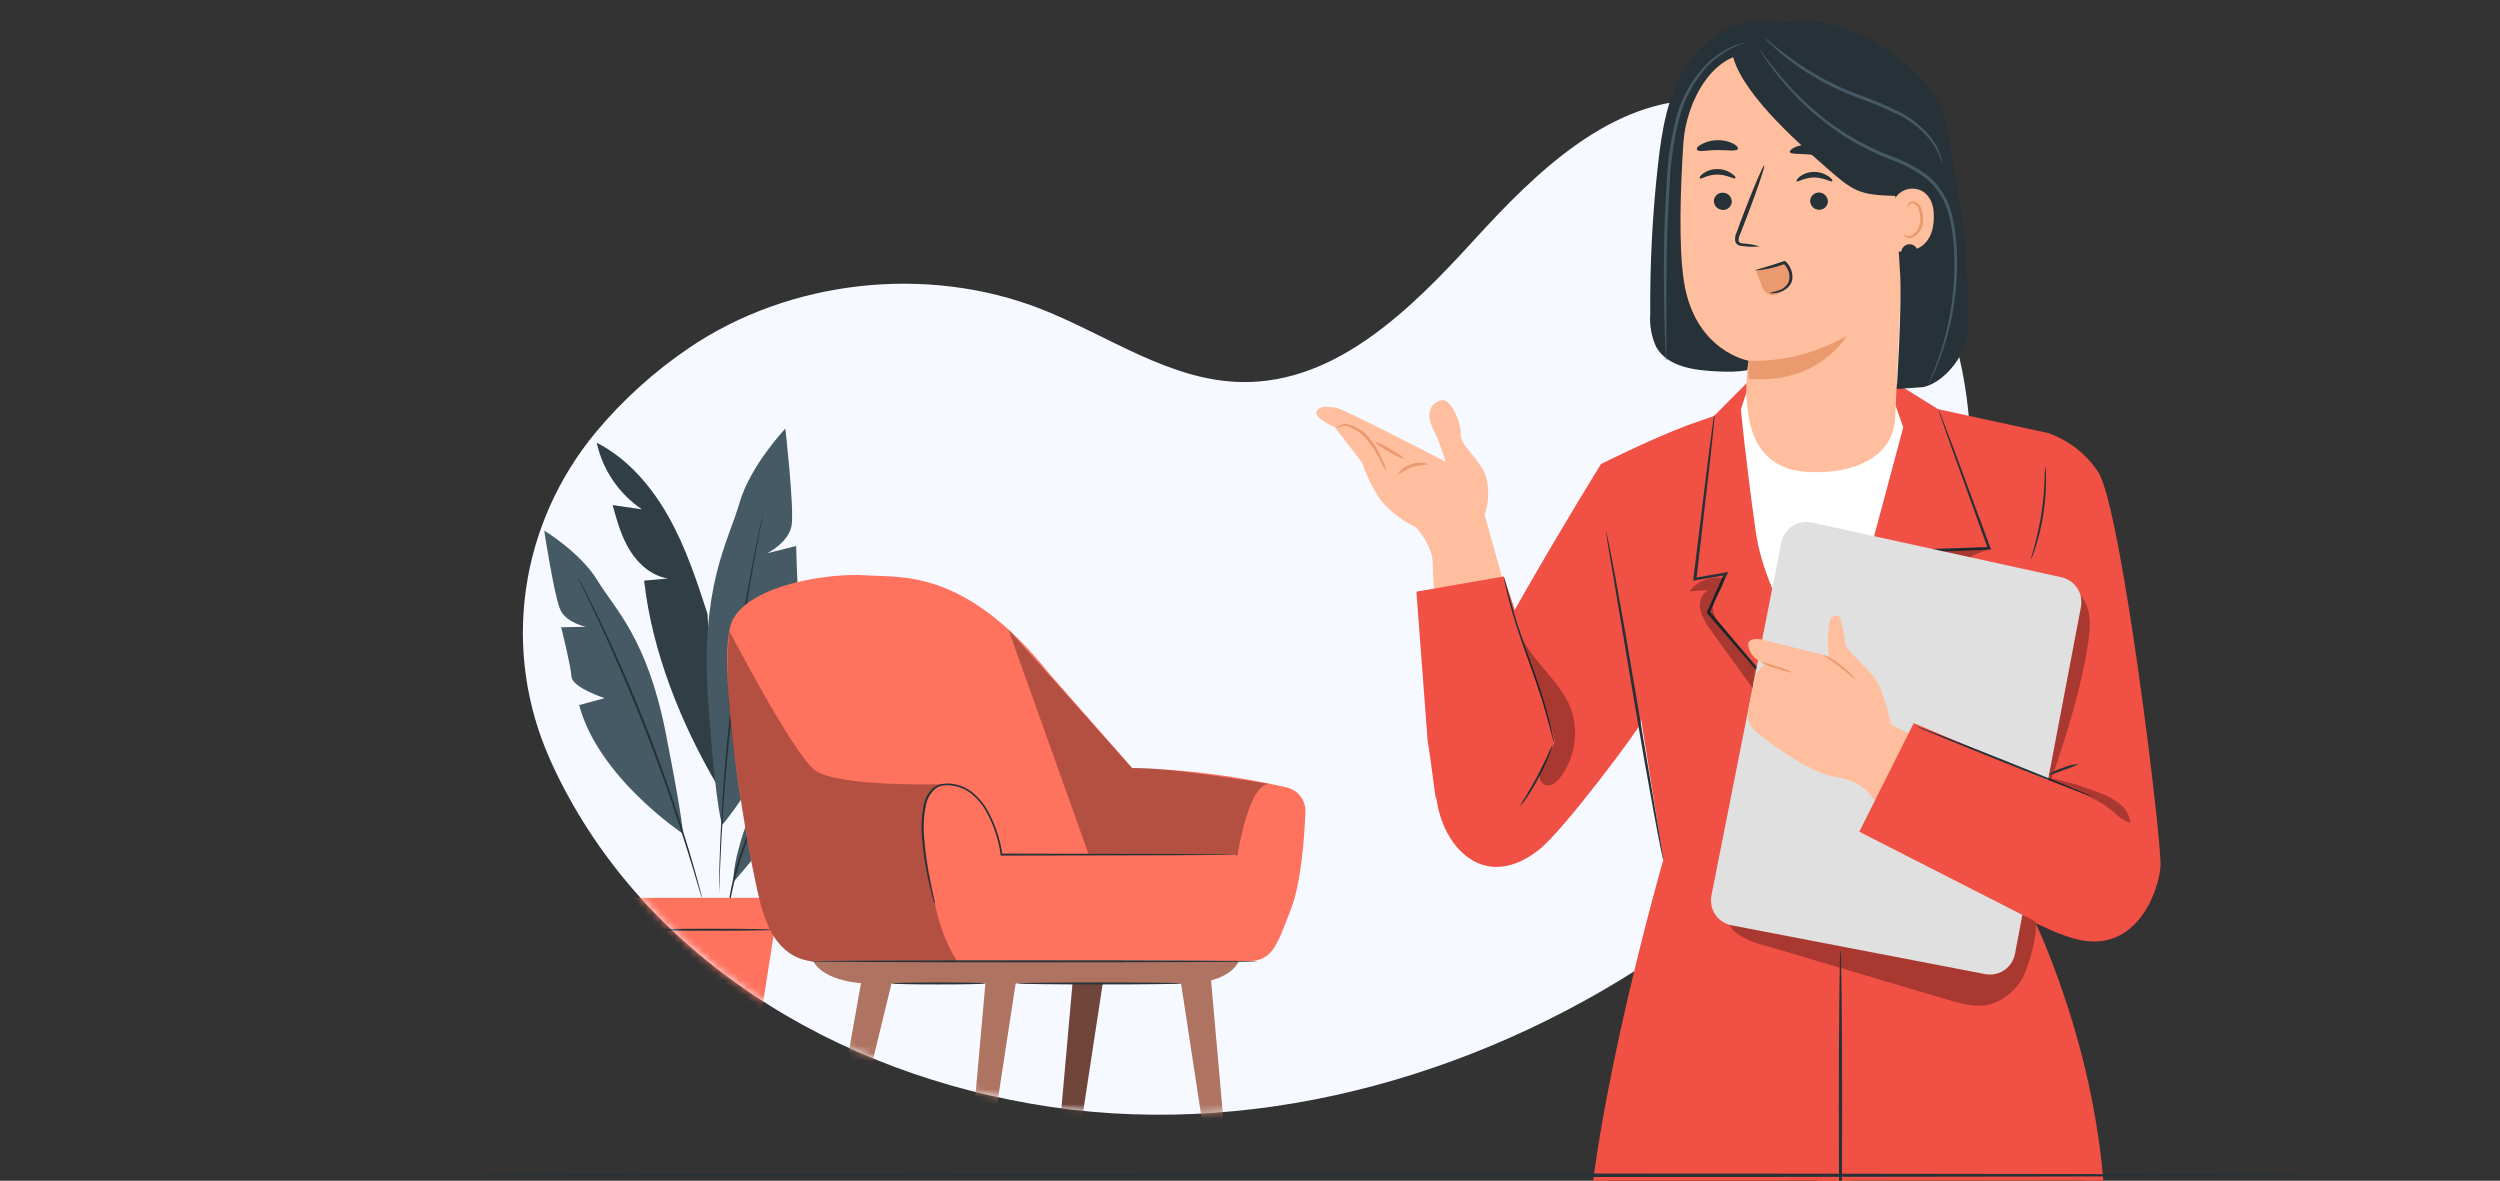 <svg width="343" height="162" viewBox="0 0 343 162" fill="none" xmlns="http://www.w3.org/2000/svg">
    <rect x="0" y="0" width="343" height="162" fill="#333333" stroke="none"/>
    <g clipPath="url(#clip0_5020_14752)">
      <path d="M75.54 104.387C87.507 130.84 114.486 147.508 144.174 151.87C173.861 156.232 204.762 146.966 229.154 129.998C246.565 117.888 261.381 101.354 267.532 81.57C273.683 61.786 269.988 38.612 255.114 23.811C249.495 18.224 242.043 13.824 233.94 13.691C221.011 13.475 210.72 23.64 202.17 33.006C193.62 42.371 183.388 52.581 170.453 52.417C160.513 52.294 152.014 45.996 142.822 42.396C127.191 36.277 108.341 38.369 94.525 47.739C89.762 50.977 85.488 54.835 81.828 59.203C76.627 65.45 73.285 72.932 72.16 80.848C71.035 88.764 72.169 96.817 75.44 104.144L75.54 104.387Z" fill="#F6F9FF" />
      <mask id="mask0_5020_14752" maskUnits="userSpaceOnUse" x="71" y="13" width="200" height="140">
        <path d="M75.54 104.387C87.507 130.84 114.486 147.508 144.174 151.87C173.861 156.232 204.762 146.966 229.154 129.998C246.565 117.888 261.381 101.354 267.532 81.57C273.683 61.787 269.988 38.612 255.114 23.812C249.495 18.224 242.043 13.825 233.94 13.691C221.011 13.476 210.72 23.64 202.17 33.006C193.62 42.372 183.388 52.581 170.453 52.417C160.513 52.294 152.014 45.996 142.822 42.396C127.191 36.277 108.341 38.369 94.525 47.739C89.762 50.977 85.488 54.836 81.828 59.204C76.627 65.45 73.285 72.932 72.16 80.848C71.035 88.764 72.169 96.817 75.44 104.144L75.54 104.387Z" fill="#BFD6FE" />
      </mask>
      <g mask="url(#mask0_5020_14752)">
        <path d="M81.874 60.747C86.139 62.948 89.386 66.738 91.731 70.912C94.077 75.087 95.585 79.666 97.062 84.213L98.373 107.668C93.426 99.256 89.455 89.362 88.383 79.666L91.678 79.373C89.471 79.031 87.616 77.432 86.438 75.54C85.26 73.647 84.652 71.456 84.06 69.302L88.101 69.894C84.928 67.758 82.698 64.482 81.874 60.747Z" fill="#455A64" />
        <g opacity="0.3">
          <path d="M81.874 60.747C86.139 62.948 89.386 66.738 91.731 70.912C94.077 75.087 95.585 79.666 97.062 84.213L98.373 107.668C93.426 99.256 89.455 89.362 88.383 79.666L91.678 79.373C89.471 79.031 87.616 77.432 86.438 75.54C85.26 73.647 84.652 71.456 84.06 69.302L88.101 69.894C84.928 67.758 82.698 64.482 81.874 60.747Z" fill="black" />
        </g>
        <path d="M99.12 113.159C99.12 113.159 109.856 100.307 109.733 88.046H105.394C105.394 88.046 110.107 84.948 109.733 83.211C109.36 81.473 109.238 74.911 109.238 74.911L105.272 75.902C105.272 75.902 108.246 74.415 108.614 72.064C108.982 69.713 107.75 58.806 107.75 58.806C107.75 58.806 102.915 63.886 101.428 69.089C99.941 74.292 96.039 80.364 97.163 96.218C98.288 112.072 99.12 113.159 99.12 113.159Z" fill="#455A64" />
        <path d="M93.677 114.369C93.677 114.369 82.05 106.624 79.465 96.735L82.951 95.781C82.951 95.781 78.489 94.32 78.409 92.844C78.329 91.367 76.991 86.063 76.991 86.063L80.392 85.993C80.392 85.993 77.679 85.46 76.864 83.637C76.048 81.814 74.662 72.789 74.662 72.789C74.662 72.789 79.657 75.817 81.992 79.671C84.327 83.525 88.789 87.561 91.337 100.557C93.885 113.554 93.677 114.369 93.677 114.369Z" fill="#455A64" />
        <path d="M104.818 70.006C104.796 70.048 104.782 70.093 104.776 70.139C104.776 70.246 104.717 70.374 104.674 70.534C104.594 70.902 104.477 71.413 104.328 72.058C104.029 73.38 103.629 75.305 103.176 77.688C102.259 82.454 101.177 89.074 100.324 96.425C99.471 103.777 99.018 110.478 98.826 115.329C98.725 117.754 98.672 119.716 98.661 121.07C98.661 121.731 98.661 122.253 98.661 122.632V123.042C98.654 123.088 98.654 123.135 98.661 123.181C98.664 123.135 98.664 123.088 98.661 123.042C98.661 122.936 98.661 122.802 98.661 122.637C98.661 122.259 98.698 121.736 98.725 121.075C98.768 119.721 98.848 117.759 98.97 115.339C99.216 110.494 99.706 103.809 100.57 96.457C101.433 89.106 102.473 82.491 103.336 77.72C103.768 75.337 104.136 73.407 104.402 72.08C104.53 71.429 104.626 70.918 104.701 70.544C104.728 70.385 104.749 70.251 104.77 70.145C104.794 70.101 104.81 70.055 104.818 70.006Z" fill="#263238" />
        <path d="M100.607 121.022C100.607 121.022 110.432 109.88 113.481 103.142L111.178 102.156C112.852 102.433 114.558 101.713 115.853 100.626C117.103 99.476 118.181 98.15 119.052 96.692L116.018 96.159C118.804 95.361 121.176 93.523 122.645 91.025C119.068 91.612 115.827 93.579 113.161 96.036C111.033 98.076 109.1 100.31 107.388 102.71C106.53 103.863 105.784 105.095 105.16 106.389C103.507 109.8 100.602 116.933 100.607 121.022Z" fill="#455A64" />
        <path d="M79.31 79.282C79.318 79.321 79.333 79.359 79.353 79.394C79.39 79.484 79.438 79.591 79.502 79.724L80.105 80.961C80.638 82.027 81.368 83.594 82.269 85.524C84.065 89.389 86.443 94.784 88.794 100.85C91.145 106.917 93.005 112.509 94.274 116.576C94.908 118.613 95.409 120.265 95.74 121.411C95.91 121.944 96.038 122.403 96.14 122.728L96.246 123.064C96.256 123.105 96.272 123.145 96.294 123.181C96.294 123.181 96.294 123.138 96.294 123.058L96.214 122.712C96.129 122.381 96.012 121.939 95.868 121.379C95.564 120.228 95.095 118.565 94.482 116.523C93.261 112.434 91.422 106.826 89.071 100.749C86.72 94.672 84.316 89.288 82.466 85.439C81.544 83.52 80.771 81.974 80.222 80.913L79.582 79.698C79.513 79.57 79.454 79.468 79.412 79.383C79.369 79.298 79.316 79.255 79.31 79.282Z" fill="#263238" />
        <path d="M99.776 125.799C99.855 125.54 99.908 125.274 99.936 125.005C100.015 124.471 100.143 123.752 100.33 122.84C101.279 118.089 103 113.526 105.426 109.332C105.895 108.527 106.284 107.887 106.562 107.45C106.718 107.228 106.856 106.992 106.972 106.746C106.787 106.945 106.62 107.159 106.471 107.386C106.167 107.807 105.746 108.452 105.261 109.236C103.993 111.314 102.923 113.505 102.062 115.782C101.206 118.058 100.562 120.408 100.138 122.803C99.978 123.725 99.871 124.471 99.829 124.994C99.788 125.26 99.77 125.529 99.776 125.799Z" fill="#263238" />
        <path d="M86.816 123.181H108.315V127.568H86.816V123.181Z" fill="#FF725E" />
        <path d="M106.263 127.563L103.939 142.319H90.948L88.778 127.563H106.263Z" fill="#FF725E" />
        <path d="M88.133 127.563C88.133 127.643 92.2 127.701 97.195 127.701C102.19 127.701 106.258 127.643 106.258 127.563C106.258 127.483 102.19 127.424 97.195 127.424C92.2 127.424 88.133 127.488 88.133 127.563Z" fill="#263238" />
        <path d="M147.24 133.893L146.958 133.408L151.382 134.362L147.24 161.501H144.788L147.24 133.893Z" fill="#6F4439" />
        <path d="M176.528 108.033C177.282 108.205 177.952 108.636 178.423 109.25C178.893 109.865 179.133 110.624 179.103 111.397C178.964 114.926 178.522 121.104 177.12 124.724C175.078 130.001 174.566 132.048 170.653 131.878C166.741 131.707 111.577 131.878 111.577 131.878C111.577 131.878 106.641 132.048 104.599 124.895C102.557 117.741 97.962 89.999 100.516 85.063C103.069 80.126 113.965 78.591 118.731 78.932C123.497 79.273 132.341 77.898 143.914 92.366L155.333 105.368C162.469 105.546 169.57 106.439 176.528 108.033Z" fill="#FF725E" />
        <g opacity="0.3">
          <path d="M138.349 86.368L149.373 117.239H169.8C169.8 117.239 171.4 106.866 174.385 107.612C174.385 107.612 159.416 105.117 155.333 105.389L138.349 86.368Z" fill="black" />
        </g>
        <g opacity="0.3">
          <path d="M131.499 132.118C131.499 132.118 129.286 129.213 128.263 123.935C127.239 118.658 124.686 107.41 129.862 107.591C129.862 107.591 114.797 108.065 111.737 105.618C108.677 103.172 100.079 86.593 100.079 86.593C100.079 86.593 99.258 92.83 100.537 102.052C101.817 111.274 103.613 122.251 104.802 125.508C105.697 127.976 107.222 131.51 111.561 131.905C116.172 132.273 131.499 132.118 131.499 132.118Z" fill="black" />
        </g>
        <path d="M169.982 131.825C169.982 131.825 168.969 134.927 162.518 134.927H118.672C118.672 134.927 113.112 134.805 111.55 131.814L169.982 131.825Z" fill="#AE7461" />
        <path d="M128.263 123.935C128.268 123.881 128.268 123.828 128.263 123.775C128.231 123.652 128.199 123.503 128.151 123.311L127.751 121.525C127.26 119.336 126.933 117.114 126.77 114.877C126.639 113.34 126.745 111.792 127.084 110.288C127.264 109.464 127.717 108.726 128.369 108.193C129.051 107.66 130.016 107.66 130.912 107.825C131.844 107.998 132.713 108.414 133.433 109.03C134.187 109.676 134.82 110.45 135.305 111.317C136.32 113.161 136.992 115.175 137.288 117.26V117.388H137.863L160.418 117.346L167.263 117.298L169.129 117.271H169.608C169.612 117.292 169.624 117.31 169.641 117.323C169.658 117.336 169.679 117.342 169.7 117.34C169.721 117.338 169.741 117.328 169.755 117.312C169.77 117.297 169.777 117.276 169.777 117.255C169.777 117.234 169.77 117.213 169.755 117.198C169.741 117.182 169.721 117.172 169.7 117.17C169.679 117.168 169.658 117.174 169.641 117.187C169.624 117.2 169.612 117.218 169.608 117.239H169.129L167.263 117.207L160.418 117.159L137.831 117.116H137.384L137.533 117.25C137.231 115.124 136.543 113.072 135.502 111.194C134.999 110.3 134.342 109.502 133.561 108.838C132.799 108.191 131.88 107.757 130.896 107.58C130.662 107.537 130.425 107.51 130.187 107.5H129.83L129.473 107.532C129.235 107.554 129 107.604 128.774 107.681C128.662 107.724 128.556 107.788 128.449 107.835C128.341 107.882 128.24 107.945 128.151 108.022C127.451 108.592 126.968 109.384 126.781 110.266C126.444 111.799 126.349 113.374 126.498 114.936C126.677 117.18 127.034 119.407 127.564 121.594C127.751 122.367 127.911 122.964 128.023 123.369L128.161 123.823C128.19 123.865 128.224 123.902 128.263 123.935Z" fill="#263238" />
        <path d="M166.383 133.408L166.101 133.893L168.548 161.501H166.101L161.953 134.362L166.383 133.408Z" fill="#AE7461" />
        <path d="M135.288 133.893L135.006 133.408L139.431 134.362L135.288 161.501H132.836L135.288 133.893Z" fill="#AE7461" />
        <path d="M118.305 133.893L118.022 133.408L122.452 134.362L115.858 161.501H113.406L118.305 133.893Z" fill="#AE7461" />
        <path d="M110.964 131.894C110.964 131.968 124.776 132.032 141.803 132.032C158.829 132.032 172.647 131.968 172.647 131.894C172.647 131.819 158.84 131.75 141.803 131.75C124.766 131.75 110.964 131.814 110.964 131.894Z" fill="#263238" />
        <path d="M139.628 134.927C139.628 135.007 144.671 135.066 150.881 135.066C157.091 135.066 162.14 135.007 162.14 134.927C162.14 134.847 157.102 134.789 150.881 134.789C144.66 134.789 139.628 134.853 139.628 134.927Z" fill="#263238" />
        <path d="M122.367 134.927C122.367 135.007 125.229 135.066 128.764 135.066C132.298 135.066 135.161 135.007 135.161 134.927C135.161 134.847 132.303 134.789 128.764 134.789C125.224 134.789 122.367 134.853 122.367 134.927Z" fill="#263238" />
      </g>
      <g clipPath="url(#clip1_5020_14752)">
        <path d="M271.524 120.439C271.524 120.439 276.492 125.825 278.915 130.976C281.337 136.127 282.819 148.407 282.819 148.407C282.819 148.407 287.621 163.398 286.514 171.268C285.408 179.138 280.013 233.34 280.013 233.34C280.013 233.34 276.448 288.884 271.402 298.183L253.692 296.292L250.249 190.608L238.178 120.666L271.524 120.439Z" fill="#263238" />
        <path d="M262.329 141.391C262.411 141.125 262.457 140.849 262.469 140.571C262.53 140.049 262.573 139.273 262.591 138.323C262.596 135.848 262.466 133.375 262.198 130.915C261.893 128.108 261.615 125.581 261.397 123.55C261.335 122.529 261.21 121.513 261.022 120.508C260.921 121.531 260.921 122.562 261.022 123.585C261.135 125.476 261.397 128.091 261.684 130.958C261.972 133.826 262.172 136.44 262.216 138.323C262.259 140.205 262.251 141.382 262.329 141.391Z" fill="#455A64" />
        <path d="M258.686 128.988C259.25 127.667 259.601 126.263 259.723 124.831C260.001 123.419 260.048 121.97 259.862 120.543C259.564 121.934 259.354 123.343 259.235 124.761C258.96 126.157 258.776 127.569 258.686 128.988Z" fill="#455A64" />
        <path d="M245.796 124.752C245.883 124.752 245.857 124.099 246.58 123.602C246.781 123.469 247.012 123.388 247.252 123.365C247.492 123.342 247.734 123.379 247.957 123.471C248.228 123.579 248.459 123.766 248.619 124.009C248.78 124.252 248.861 124.538 248.854 124.829C248.846 125.12 248.749 125.402 248.577 125.636C248.404 125.87 248.163 126.045 247.887 126.138C247.661 126.221 247.418 126.246 247.179 126.213C246.941 126.179 246.714 126.088 246.519 125.947C245.822 125.415 245.883 124.726 245.796 124.752C245.708 124.779 245.717 124.901 245.743 125.18C245.793 125.58 245.992 125.948 246.301 126.208C246.536 126.413 246.82 126.554 247.126 126.616C247.431 126.679 247.748 126.661 248.044 126.565C248.401 126.44 248.712 126.209 248.934 125.903C249.157 125.597 249.281 125.23 249.29 124.852C249.3 124.474 249.194 124.102 248.987 123.785C248.78 123.468 248.482 123.222 248.131 123.079C247.842 122.971 247.53 122.939 247.225 122.987C246.919 123.034 246.631 123.159 246.388 123.349C246.071 123.599 245.854 123.955 245.778 124.352C245.717 124.604 245.769 124.752 245.796 124.752Z" fill="#455A64" />
        <path d="M224.887 134.235C224.887 134.235 214.507 201.537 213.365 213.024C212.224 224.511 216.485 294.374 216.485 294.374L233.768 294.444L241.229 225.705L254.18 165.62L242.344 121.04L228.774 122.077L224.887 134.235Z" fill="#263238" />
        <path d="M285.077 71.928C285.056 72.108 285.056 72.289 285.077 72.469C285.077 72.861 285.077 73.34 285.077 74.011C285.077 74.351 285.077 74.726 285.077 75.127C285.077 75.528 285.007 75.998 284.981 76.452C284.894 77.402 284.859 78.482 284.667 79.668C284.589 80.269 284.51 80.888 284.423 81.533C284.336 82.178 284.196 82.849 284.074 83.546C283.856 84.941 283.508 86.405 283.203 87.956C282.488 91.041 281.59 94.414 280.588 97.953C279.586 101.491 278.758 104.882 278.087 107.993C277.782 109.553 277.459 111.026 277.276 112.438C277.172 113.135 277.05 113.806 276.971 114.46C276.893 115.114 276.849 115.741 276.788 116.342C276.64 117.537 276.64 118.626 276.605 119.585C276.605 120.064 276.605 120.509 276.605 120.918C276.605 121.328 276.605 121.694 276.657 122.034C276.657 122.679 276.718 123.193 276.736 123.585C276.735 123.764 276.755 123.943 276.797 124.117C276.81 123.937 276.81 123.756 276.797 123.576C276.797 123.184 276.797 122.705 276.797 122.034C276.797 121.694 276.797 121.319 276.797 120.918C276.797 120.517 276.84 120.047 276.867 119.593C276.919 118.643 276.936 117.554 277.102 116.369C277.172 115.776 277.241 115.148 277.311 114.495C277.381 113.841 277.52 113.179 277.634 112.482C277.834 111.087 278.165 109.614 278.505 108.063C279.202 104.969 280.074 101.587 281.041 98.057C282.009 94.528 282.889 91.137 283.595 88.034C283.917 86.474 284.249 85.001 284.466 83.598C284.58 82.901 284.711 82.23 284.798 81.576C284.885 80.923 284.946 80.304 285.016 79.703C285.19 78.508 285.207 77.419 285.268 76.46C285.268 75.99 285.329 75.545 285.338 75.135C285.347 74.726 285.338 74.351 285.338 74.011C285.338 73.375 285.338 72.852 285.338 72.469C285.268 72.281 285.18 72.1 285.077 71.928Z" fill="#263238" />
        <path d="M211.265 97.647L203.682 70.629L194.33 72.373C194.33 72.373 196.57 74.926 196.57 77.271C196.57 79.615 198.087 101.683 198.087 101.683C198.087 101.683 207.386 104.402 211.16 98.118" fill="#FFBE9D" />
        <path d="M203.682 70.63C204.267 68.945 204.34 67.126 203.891 65.4C203.072 62.969 200.266 61.042 200.405 59.613C200.545 58.184 199.098 54.645 197.79 54.916C196.483 55.186 195.455 56.519 196.596 58.768C197.305 60.244 197.888 61.778 198.339 63.352C198.339 63.352 184.395 56.083 183.244 55.926C182.094 55.77 180.961 55.613 180.63 56.519C180.298 57.426 183.122 58.593 183.122 58.593L186.87 63.474C187.5 65.328 188.38 67.087 189.485 68.704C190.805 70.239 192.436 71.478 194.269 72.338L198.339 77.236C198.339 77.236 204.571 75.118 203.682 70.63Z" fill="#FFBE9D" />
        <path d="M183.436 58.758C183.436 58.758 183.558 58.68 183.776 58.575C184.086 58.432 184.434 58.389 184.77 58.453C185.883 58.777 186.866 59.445 187.576 60.362C188.322 61.271 188.957 62.266 189.467 63.325C189.652 63.787 189.896 64.224 190.191 64.624C190.098 64.133 189.937 63.658 189.711 63.212C189.261 62.09 188.641 61.043 187.872 60.109C187.108 59.127 186.022 58.445 184.804 58.183C184.419 58.135 184.029 58.228 183.706 58.445C183.48 58.602 183.419 58.75 183.436 58.758Z" fill="#EB996E" />
        <path d="M188.552 60.59C189.146 61.146 189.822 61.608 190.557 61.958C191.231 62.421 191.976 62.771 192.762 62.995C192.166 62.437 191.487 61.976 190.749 61.627C190.076 61.168 189.334 60.818 188.552 60.59Z" fill="#EB996E" />
        <path d="M195.952 63.727C195.582 63.56 195.181 63.474 194.775 63.474C194.37 63.474 193.969 63.56 193.599 63.727C193.207 63.826 192.84 64.005 192.52 64.252C192.201 64.499 191.936 64.81 191.742 65.165C192.369 64.749 193.031 64.391 193.721 64.093C194.451 63.901 195.198 63.779 195.952 63.727Z" fill="#EB996E" />
        <path d="M225.105 99.208C225.175 99.609 214.533 113.972 211.082 116.639C202.619 123.245 196.387 114.312 197.006 106.747C197.625 99.182 219.667 63.648 219.667 63.648L226.787 80.426L225.105 99.208Z" fill="#F15044" />
        <path d="M280.806 59.866L261.457 55.316L259.627 52.231L240.217 52.545L235.712 57.373L222.769 63.718L233.629 109.309L270.059 111.183L280.806 59.866Z" fill="white" />
        <path d="M258.66 51.639L265.902 56.136L281.12 59.439L276.3 120.526C276.3 120.526 290.332 144.991 288.789 174.153L248.741 172.41C248.741 172.41 250.694 141.748 251.069 129.442C251.443 117.136 251.217 95.643 251.217 95.643L261.126 58.629L258.66 51.639Z" fill="#F15044" />
        <path d="M238.858 56.153L240.218 51.987L235.163 57.068L231.52 58.349C226.491 60.232 219.632 63.674 219.632 63.674L228.208 117.972C228.208 117.972 218.377 151.963 217.636 172.409C217.636 172.409 243.922 172.854 254.328 172.409L251.522 94.449C251.522 94.449 242.397 83.676 240.88 72.878C239.364 62.079 238.858 56.153 238.858 56.153Z" fill="#F15044" />
        <path d="M251.984 103.016C252.109 102.921 252.223 102.813 252.324 102.693L253.248 101.691L256.629 97.943L268.073 85.079L268.142 85.001V84.896C267.567 82.804 266.957 80.599 266.329 78.342C266.051 77.366 265.78 76.398 265.519 75.448L265.336 75.701L272.927 75.405H273.189L273.093 75.161L268.012 61.469L266.513 57.547L266.103 56.51C266.007 56.274 265.955 56.152 265.937 56.161C265.96 56.286 265.995 56.409 266.042 56.527L266.399 57.59L267.794 61.547L272.744 75.292L272.91 75.039L265.319 75.309H265.066L265.135 75.553C265.397 76.503 265.667 77.471 265.946 78.447C266.574 80.704 267.184 82.909 267.768 85.001V84.818C263.244 90.003 259.287 94.527 256.437 97.795L253.143 101.639L252.271 102.676C252.123 102.885 251.975 103.016 251.984 103.016Z" fill="#263238" />
        <path d="M235.206 56.867C235.169 57.011 235.139 57.156 235.119 57.303C235.076 57.625 235.015 58.044 234.936 58.567C234.788 59.717 234.579 61.303 234.317 63.282C233.821 67.343 233.123 72.965 232.33 79.397V79.658L232.592 79.615L236.801 78.891L236.583 78.612C236.331 79.179 236.052 79.789 235.782 80.408L234.204 83.938L234.152 84.051L234.23 84.147L245.9 97.665L249.387 101.656C249.787 102.092 250.101 102.449 250.345 102.72C250.589 102.99 252.01 104.044 252.019 104.036C252.027 104.027 250.607 102.92 250.398 102.667L249.526 101.56L246.127 97.499L234.561 83.885V84.094C235.067 82.97 235.599 81.776 236.148 80.565C236.418 79.955 236.688 79.344 236.95 78.822L237.098 78.473L236.732 78.543L232.522 79.275L232.749 79.484C233.489 73.043 234.134 67.422 234.605 63.36C234.814 61.373 234.989 59.778 235.111 58.628C235.154 58.105 235.198 57.678 235.224 57.355C235.244 57.193 235.238 57.028 235.206 56.867Z" fill="#263238" />
        <path d="M255.496 126.915C256.263 125.895 257.832 125.259 258.625 126.261C259.025 126.563 259.323 126.981 259.478 127.458C259.634 127.935 259.64 128.448 259.496 128.928C259.377 129.222 259.2 129.49 258.976 129.715C258.752 129.94 258.484 130.117 258.19 130.237C257.896 130.356 257.58 130.415 257.263 130.411C256.945 130.406 256.632 130.337 256.341 130.209C256.056 130.061 255.806 129.855 255.607 129.603C255.407 129.352 255.263 129.061 255.183 128.751C255.103 128.44 255.09 128.116 255.144 127.799C255.198 127.483 255.318 127.181 255.496 126.915Z" fill="#263238" />
        <g opacity="0.3">
          <path d="M272.883 75.205C272.753 75.615 270.033 76.077 269.554 77.183C269.177 78.38 269.21 79.669 269.65 80.844C270.086 82.013 270.321 83.248 270.347 84.496C270.19 86.727 268.438 88.47 266.791 89.978C262.198 94.205 256.585 98.789 251.975 103.051C256.054 97.822 261.361 92.479 265.859 87.66C266.742 86.97 267.356 85.992 267.593 84.896C267.83 83.801 267.676 82.657 267.157 81.663L265.772 77.001C265.658 76.6 265.397 75.928 265.336 75.702C265.909 75.58 266.493 75.51 267.079 75.493C269.014 75.276 270.962 75.192 272.91 75.24" fill="black" />
        </g>
        <path d="M220.346 72.878C220.352 73.033 220.369 73.188 220.399 73.34C220.451 73.689 220.521 74.124 220.599 74.665C220.8 75.85 221.078 77.497 221.41 79.502C222.107 83.633 223.048 89.254 224.085 95.46C225.122 101.665 226.125 107.339 226.883 111.409C227.258 113.449 227.58 115.096 227.807 116.229C227.92 116.769 228.016 117.196 228.086 117.536C228.11 117.691 228.151 117.843 228.208 117.989C228.209 117.831 228.195 117.674 228.164 117.519L227.955 116.203C227.754 115.017 227.484 113.37 227.144 111.366C226.456 107.235 225.515 101.613 224.469 95.399C223.423 89.185 222.438 83.528 221.68 79.458C221.296 77.419 220.983 75.772 220.747 74.638C220.634 74.098 220.547 73.671 220.468 73.331C220.45 73.175 220.409 73.022 220.346 72.878Z" fill="#263238" />
        <path d="M280.884 59.378C283.742 60.341 286.196 62.23 287.857 64.747C291.064 69.505 296.642 115.637 296.424 118.835C296.206 122.034 293.443 130.165 285.965 129.076C278.488 127.986 258.66 114.146 258.66 114.146L265.484 100.916L279.952 107.74L277.982 84.888L280.884 59.378Z" fill="#F15044" />
        <g opacity="0.3">
          <path d="M236.853 124.648C237.324 122.574 239.895 121.903 242.004 121.633L276.404 117.275L279.394 126.949C279.199 129.182 278.673 131.373 277.834 133.451C277.402 134.485 276.748 135.412 275.918 136.165C275.088 136.918 274.103 137.479 273.032 137.809C271.105 138.279 269.101 137.713 267.21 137.155L241.935 129.66C240.649 129.37 239.43 128.837 238.344 128.091C237.799 127.713 237.371 127.19 237.108 126.582C236.844 125.974 236.756 125.304 236.853 124.648Z" fill="black" />
        </g>
        <g opacity="0.3">
          <path d="M279.211 84.731C279.62 83.093 280.248 81.245 281.825 80.626C283.403 80.008 285.451 81.184 286.183 82.823C286.915 84.461 286.767 86.353 286.506 88.131C285.591 94.31 283.42 101.204 281.398 107.087L274.339 104.472C275.271 97.944 277.581 91.181 279.211 84.731Z" fill="black" />
        </g>
        <path d="M206.306 79.092L213.278 100.01L204.257 106.564L196.971 109.483C196.971 109.483 195.612 99.025 195.952 102.668L194.33 81.175L206.306 79.092Z" fill="#F15044" />
        <path d="M206.306 79.092C206.338 79.407 206.394 79.718 206.471 80.025C206.593 80.618 206.794 81.472 207.064 82.526C207.613 84.627 208.528 87.477 209.679 90.588C210.829 93.7 211.735 96.541 212.293 98.624C212.59 99.661 212.825 100.506 212.973 101.09C213.037 101.389 213.131 101.681 213.252 101.962C213.218 101.647 213.163 101.336 213.086 101.029C212.964 100.437 212.755 99.582 212.485 98.537C211.945 96.436 211.021 93.578 209.87 90.466C208.72 87.355 207.813 84.513 207.256 82.439C206.959 81.393 206.724 80.548 206.576 79.964C206.505 79.668 206.415 79.377 206.306 79.092Z" fill="#263238" />
        <path d="M208.546 110.625C208.877 110.287 209.169 109.913 209.417 109.51C210.056 108.578 210.638 107.609 211.16 106.607C211.692 105.61 212.166 104.582 212.581 103.531C212.781 103.106 212.927 102.658 213.017 102.197C212.779 102.598 212.575 103.018 212.407 103.452C212.04 104.237 211.535 105.317 210.916 106.477C210.297 107.636 209.696 108.664 209.243 109.405C208.977 109.792 208.744 110.2 208.546 110.625Z" fill="#263238" />
        <path d="M280.884 106.381C281.636 106.206 282.371 105.967 283.081 105.666C283.823 105.44 284.543 105.148 285.233 104.794C284.459 104.866 283.701 105.057 282.985 105.361C282.237 105.592 281.529 105.936 280.884 106.381Z" fill="#263238" />
        <path d="M278.653 76.696C278.748 76.553 278.821 76.398 278.871 76.234C278.993 75.929 279.15 75.484 279.333 74.918C279.79 73.456 280.134 71.961 280.361 70.447C280.596 68.933 280.716 67.403 280.719 65.871C280.719 65.278 280.719 64.808 280.675 64.477C280.676 64.306 280.652 64.136 280.605 63.971C280.542 64.6 280.513 65.231 280.518 65.862C280.461 67.383 280.319 68.899 280.091 70.403C279.857 71.907 279.54 73.397 279.141 74.866C278.836 75.99 278.618 76.687 278.653 76.696Z" fill="#263238" />
        <g opacity="0.3">
          <path d="M234.326 80.958L231.781 81.132C232.329 80.415 233.067 79.867 233.911 79.549C234.756 79.232 235.673 79.158 236.557 79.337C236.505 80.862 234.91 82.065 235.006 83.59C235.146 84.404 235.533 85.155 236.113 85.743L240.828 91.565L240.497 94.493C238.562 91.722 236.609 89.151 234.675 86.388C234.026 85.582 233.551 84.65 233.28 83.651C233.157 83.149 233.191 82.622 233.379 82.14C233.566 81.658 233.896 81.246 234.326 80.958Z" fill="black" />
        </g>
        <g opacity="0.3">
          <path d="M209.129 88.715L208.362 86.449C209.652 90.336 214.045 93.308 215.492 97.143C216.082 98.764 216.247 100.51 215.969 102.213C215.691 103.916 214.981 105.519 213.905 106.869C213.409 107.479 212.546 108.072 211.892 107.627C211.645 107.482 211.451 107.262 211.338 106.998C211.225 106.735 211.199 106.442 211.265 106.163C211.474 105.64 213.008 102.503 213.252 102.006C213.496 101.509 212.999 100.55 212.38 98.52C211.343 94.964 210.193 92.271 209.129 88.715Z" fill="black" />
        </g>
        <path d="M285.504 83.276L276.457 130.854C276.373 131.308 276.2 131.741 275.948 132.128C275.696 132.514 275.369 132.847 274.987 133.107C274.605 133.366 274.176 133.547 273.723 133.639C273.271 133.731 272.805 133.733 272.352 133.643L237.594 126.958C237.138 126.874 236.704 126.699 236.316 126.445C235.928 126.191 235.595 125.861 235.336 125.477C235.077 125.092 234.898 124.659 234.808 124.204C234.719 123.75 234.721 123.281 234.814 122.827L244.401 74.439C244.489 73.979 244.668 73.543 244.928 73.154C245.189 72.766 245.524 72.433 245.915 72.177C246.306 71.921 246.745 71.746 247.205 71.663C247.665 71.58 248.137 71.59 248.593 71.693L282.819 79.197C283.712 79.39 284.493 79.925 284.995 80.688C285.497 81.451 285.679 82.38 285.504 83.276Z" fill="#E0E0E0" />
        <path d="M262.329 100.863L259.444 99.425C259.444 99.425 258.503 94.466 256.978 92.714C255.452 90.963 253.204 88.958 253.221 88.487C253.239 88.017 252.515 84.74 252.515 84.74C252.515 84.74 251.164 83.572 250.903 85.916C250.737 87.282 250.737 88.664 250.903 90.03L241.847 87.773C240.915 87.537 239.738 87.633 239.86 88.566C239.926 88.978 240.079 89.372 240.311 89.719C240.543 90.067 240.847 90.36 241.203 90.579C241.463 90.795 241.758 90.966 242.074 91.085C242.074 91.085 240.575 92.47 240.575 93.839C240.575 95.207 239.024 98.371 240.436 99.896C241.847 101.421 248.28 105.997 251.705 106.589C255.13 107.182 255.949 108.184 257.527 110.206L262.329 100.863Z" fill="#FFBE9D" />
        <path d="M250.145 89.856C250.101 89.926 251.182 90.553 252.393 91.486C253.605 92.418 254.502 93.281 254.563 93.229C254.015 92.463 253.337 91.799 252.559 91.268C251.845 90.656 251.028 90.178 250.145 89.856Z" fill="#EB996E" />
        <path d="M241.525 90.814C242.2 91.213 242.932 91.506 243.695 91.686C244.429 91.955 245.184 92.162 245.953 92.305C245.278 91.905 244.546 91.611 243.782 91.433C243.048 91.164 242.293 90.957 241.525 90.814Z" fill="#EB996E" />
        <path d="M282.497 107.653L262.564 99.207L255.095 114.111L282.497 128.082V107.653Z" fill="#F15044" />
        <path d="M262.948 99.661C262.948 99.739 268.308 101.953 274.975 104.62C281.643 107.287 287.081 109.387 287.107 109.318C287.133 109.248 281.756 107.025 275.08 104.359C268.404 101.692 262.974 99.591 262.948 99.661Z" fill="#263238" />
        <g opacity="0.3">
          <path d="M281.189 106.729C283.61 107.217 285.979 107.932 288.266 108.864C289.208 109.214 290.091 109.708 290.881 110.329C291.279 110.648 291.609 111.044 291.851 111.493C292.094 111.942 292.244 112.435 292.293 112.943C291.637 112.655 291.019 112.286 290.454 111.845C288.197 109.57 284.292 108.254 280.98 106.99L281.189 106.729Z" fill="black" />
        </g>
        <path d="M252.515 173.343C252.393 173.343 252.289 163.756 252.289 151.877C252.289 139.997 252.393 130.419 252.515 130.419C252.637 130.419 252.742 140.006 252.742 151.877C252.742 163.747 252.637 173.343 252.515 173.343Z" fill="#263238" />
        <path d="M227.458 22.764C227.99 17.909 228.792 12.898 231.467 8.819C234.143 4.74 239.189 1.847 243.913 3.058L249.84 5.952C249.6 19.282 247.831 32.541 244.567 45.468C244.343 46.761 243.821 47.985 243.042 49.041C241.299 51.037 238.309 51.081 235.677 50.959C232.496 50.819 228.774 50.357 227.223 47.586C226.582 46.187 226.304 44.649 226.412 43.115C226.36 36.316 226.709 29.521 227.458 22.764Z" fill="#263238" />
        <path d="M258.86 11.983L240.924 7.399C235.18 6.78 231.336 13.848 230.962 19.601C230.543 26.006 230.291 33.85 231.04 38.635C232.539 48.222 239.913 49.495 239.913 49.495C239.505 51.917 239.487 54.388 239.86 56.816C240.775 63.379 245.151 64.773 248.645 64.773C254.18 64.965 259.784 62.821 260.028 57.286L261.884 15.4C261.9 14.555 261.598 13.735 261.038 13.102C260.478 12.47 259.7 12.07 258.86 11.983Z" fill="#FFBE9D" />
        <path d="M235.145 27.557C235.143 27.878 235.265 28.187 235.486 28.42C235.707 28.652 236.01 28.79 236.331 28.803C236.488 28.815 236.646 28.796 236.795 28.746C236.945 28.696 237.083 28.617 237.201 28.513C237.32 28.409 237.416 28.282 237.485 28.141C237.554 27.999 237.594 27.845 237.603 27.688C237.606 27.367 237.483 27.058 237.262 26.825C237.041 26.593 236.738 26.455 236.418 26.442C236.26 26.428 236.102 26.447 235.952 26.497C235.802 26.546 235.664 26.625 235.545 26.729C235.426 26.834 235.33 26.96 235.261 27.103C235.192 27.245 235.153 27.399 235.145 27.557Z" fill="#263238" />
        <path d="M233.21 24.473C233.358 24.638 234.291 23.941 235.625 23.95C236.958 23.959 237.917 24.621 238.065 24.464C238.213 24.307 237.978 24.098 237.559 23.793C236.973 23.39 236.275 23.183 235.563 23.2C234.874 23.195 234.202 23.412 233.646 23.819C233.271 24.072 233.132 24.403 233.21 24.473Z" fill="#263238" />
        <path d="M248.349 27.557C248.353 27.869 248.475 28.169 248.69 28.395C248.905 28.621 249.197 28.758 249.509 28.778C249.666 28.789 249.824 28.77 249.974 28.72C250.124 28.67 250.263 28.591 250.382 28.487C250.501 28.384 250.599 28.257 250.669 28.116C250.739 27.974 250.78 27.82 250.79 27.662C250.79 27.342 250.667 27.034 250.446 26.802C250.226 26.57 249.924 26.431 249.604 26.416C249.447 26.407 249.289 26.431 249.141 26.484C248.992 26.537 248.856 26.619 248.739 26.725C248.622 26.831 248.528 26.959 248.461 27.102C248.394 27.245 248.356 27.4 248.349 27.557Z" fill="#263238" />
        <path d="M246.493 24.873C246.65 25.03 247.582 24.341 248.916 24.35C250.249 24.359 251.208 25.021 251.356 24.864C251.504 24.707 251.269 24.498 250.851 24.184C250.272 23.792 249.589 23.582 248.89 23.583C248.202 23.578 247.531 23.792 246.972 24.193C246.563 24.507 246.423 24.803 246.493 24.873Z" fill="#263238" />
        <path d="M241.412 33.806C240.712 33.59 239.99 33.459 239.259 33.414C238.919 33.414 238.597 33.31 238.544 33.083C238.516 32.731 238.595 32.378 238.771 32.072C239.093 31.253 239.425 30.399 239.782 29.457C241.176 25.788 242.196 22.764 242.048 22.712C241.9 22.659 240.645 25.588 239.242 29.257C238.902 30.128 238.579 31 238.274 31.872C238.06 32.278 237.998 32.748 238.1 33.196C238.149 33.314 238.224 33.42 238.319 33.506C238.414 33.592 238.527 33.656 238.649 33.693C238.836 33.746 239.03 33.772 239.224 33.772C239.949 33.88 240.684 33.891 241.412 33.806Z" fill="#263238" />
        <path d="M239.921 49.511C244.624 49.613 249.267 48.435 253.352 46.103C253.352 46.103 249.508 52.832 239.921 51.96V49.511Z" fill="#EB996E" />
        <path d="M245.569 20.855C245.7 21.212 247.025 21.047 248.585 21.239C250.145 21.43 251.4 21.858 251.6 21.535C251.696 21.378 251.478 21.038 250.973 20.663C250.296 20.232 249.53 19.961 248.732 19.871C247.935 19.78 247.127 19.872 246.371 20.14C245.804 20.402 245.517 20.681 245.569 20.855Z" fill="#263238" />
        <path d="M232.853 20.585C233.141 20.89 234.274 20.585 235.642 20.585C237.01 20.585 238.161 20.786 238.422 20.472C238.544 20.324 238.361 20.019 237.856 19.731C237.154 19.378 236.375 19.207 235.59 19.234C234.81 19.241 234.044 19.448 233.367 19.836C232.888 20.08 232.722 20.393 232.853 20.585Z" fill="#263238" />
        <path d="M239.32 9.883C240.151 11.033 241.143 12.057 242.266 12.924L247.425 17.343C248.638 18.415 249.916 19.41 251.252 20.324C252.461 21.09 253.712 21.789 254.999 22.416C256.324 23.095 257.117 25.03 258.442 25.71C258.747 25.867 259.662 25.71 259.985 25.884C260.08 28.037 260.525 34.853 260.699 37.572C260.961 41.86 260.237 53.373 260.237 53.373L263.88 53.112C266.704 52.475 269.493 48.972 269.894 46.139C270.26 43.455 269.894 39.786 269.894 37.607C269.955 32.011 268.465 26.46 267.706 20.916C267.51 18.664 266.984 16.453 266.146 14.354C264.813 11.451 262.338 9.229 259.706 7.381C256.74 5.191 253.316 3.701 249.692 3.024C247.877 2.698 246.016 2.741 244.219 3.151C242.422 3.562 240.726 4.33 239.233 5.412C238.747 5.723 238.396 6.205 238.248 6.763C237.865 8.131 238.536 8.697 239.32 9.883ZM260.037 25.963C260.133 26.887 260.194 26.216 260.037 25.963V25.963Z" fill="#263238" />
        <path d="M259.584 28.586C259.6 28.112 259.737 27.65 259.981 27.243C260.224 26.836 260.567 26.497 260.977 26.259C261.387 26.02 261.851 25.89 262.325 25.879C262.799 25.868 263.268 25.978 263.689 26.198C264.665 26.764 265.432 27.889 265.318 30.068C265.083 35.855 259.313 34.425 259.313 34.26C259.313 34.094 259.47 30.983 259.584 28.586Z" fill="#FFBE9D" />
        <path d="M261.17 32.133C261.17 32.133 261.266 32.212 261.44 32.299C261.676 32.406 261.943 32.421 262.19 32.342C262.573 32.124 262.892 31.808 263.114 31.427C263.336 31.046 263.453 30.613 263.453 30.172C263.487 29.677 263.412 29.18 263.236 28.717C263.187 28.534 263.095 28.366 262.967 28.226C262.84 28.087 262.681 27.98 262.503 27.915C262.39 27.875 262.265 27.879 262.154 27.926C262.043 27.973 261.953 28.059 261.902 28.168C261.815 28.325 261.85 28.438 261.815 28.447C261.78 28.455 261.693 28.351 261.754 28.107C261.788 27.964 261.876 27.839 261.998 27.758C262.16 27.645 262.361 27.602 262.556 27.636C262.793 27.69 263.012 27.806 263.191 27.971C263.37 28.136 263.502 28.345 263.575 28.577C263.8 29.087 263.896 29.643 263.854 30.198C263.865 30.716 263.721 31.225 263.442 31.661C263.163 32.097 262.76 32.44 262.286 32.647C262.128 32.685 261.965 32.687 261.807 32.654C261.648 32.621 261.499 32.553 261.37 32.456C261.179 32.273 261.152 32.142 261.17 32.133Z" fill="#EB996E" />
        <path d="M263.131 34.643C263.133 34.869 263.067 35.091 262.942 35.28C262.817 35.469 262.639 35.617 262.43 35.705C262.221 35.792 261.991 35.816 261.769 35.772C261.546 35.728 261.342 35.619 261.182 35.459C261.022 35.299 260.913 35.094 260.869 34.872C260.825 34.65 260.848 34.419 260.936 34.211C261.023 34.002 261.171 33.823 261.36 33.699C261.549 33.574 261.771 33.508 261.998 33.51C262.298 33.512 262.584 33.632 262.796 33.844C263.008 34.056 263.129 34.343 263.131 34.643Z" fill="#263238" />
        <path d="M245.029 36.274C245.292 36.609 245.47 37.005 245.546 37.425C245.621 37.845 245.593 38.277 245.463 38.684C245.333 39.09 245.106 39.459 244.801 39.758C244.496 40.056 244.122 40.275 243.713 40.396C243.39 40.505 243.041 40.505 242.719 40.396C242.458 40.25 242.229 40.053 242.047 39.816C241.864 39.58 241.731 39.309 241.656 39.019L241.107 37.642C241.067 37.569 241.042 37.49 241.033 37.408C241.024 37.325 241.031 37.242 241.054 37.163C241.106 37.087 241.173 37.024 241.251 36.978C241.33 36.931 241.417 36.902 241.508 36.892L244.924 36.073" fill="#EB996E" />
        <path d="M242.789 40.213C243.315 40.284 243.85 40.215 244.34 40.012C244.918 39.827 245.407 39.432 245.709 38.906C245.88 38.582 245.952 38.215 245.918 37.851C245.893 37.474 245.798 37.104 245.639 36.761C245.485 36.432 245.269 36.136 245.003 35.89L244.907 35.812H244.793C242.536 36.613 240.758 37.014 240.776 37.119C242.197 37.024 243.596 36.712 244.924 36.195H244.724C244.952 36.415 245.138 36.675 245.273 36.962C245.414 37.239 245.495 37.543 245.511 37.854C245.528 38.165 245.479 38.475 245.369 38.766C245.13 39.212 244.746 39.563 244.279 39.76C243.408 40.091 242.771 40.134 242.789 40.213Z" fill="#263238" />
        <path d="M253.282 12.41C257.078 14.738 260.377 17.791 262.991 21.395L260.255 26.886C254.947 26.764 254.285 26.267 250.293 22.755C246.301 19.243 238.387 12.244 237.603 6.989C242.702 8.035 248.846 9.691 253.282 12.41Z" fill="#263238" />
        <path d="M264.534 52.833C264.584 52.637 264.654 52.447 264.743 52.266C264.909 51.9 265.127 51.395 265.406 50.663C266.178 48.68 266.796 46.64 267.253 44.562C267.924 41.486 268.217 38.339 268.125 35.193C268.098 33.34 267.867 31.495 267.436 29.693C267.002 27.766 265.989 26.018 264.534 24.682C262.953 23.465 261.187 22.509 259.305 21.849C257.555 21.169 255.859 20.356 254.232 19.418C251.487 17.807 248.969 15.838 246.746 13.561C245.239 12.039 243.858 10.398 242.615 8.654C242.179 8.044 241.856 7.547 241.647 7.207C241.523 7.047 241.42 6.871 241.342 6.684C241.481 6.832 241.609 6.989 241.726 7.155C241.952 7.477 242.301 7.957 242.763 8.549C244.05 10.242 245.457 11.841 246.972 13.334C249.205 15.556 251.716 17.481 254.442 19.06C256.057 19.976 257.738 20.771 259.47 21.439C261.392 22.11 263.191 23.09 264.796 24.342C266.32 25.733 267.381 27.558 267.837 29.571C268.264 31.406 268.489 33.282 268.508 35.166C268.583 38.347 268.258 41.523 267.541 44.623C267.055 46.711 266.387 48.752 265.545 50.724C265.24 51.421 264.987 51.953 264.804 52.301C264.729 52.486 264.639 52.663 264.534 52.833Z" fill="#455A64" />
        <path d="M266.495 22.555C266.101 21.115 265.375 19.787 264.377 18.676C263.285 17.491 261.989 16.51 260.551 15.783C258.77 14.901 256.936 14.129 255.06 13.473C251.618 12.226 248.385 10.463 245.473 8.244C244.595 7.573 243.757 6.851 242.963 6.082C242.653 5.826 242.375 5.533 242.135 5.211C242.469 5.434 242.784 5.685 243.076 5.96C243.678 6.466 244.54 7.181 245.691 7.991C248.614 10.118 251.817 11.831 255.208 13.081C257.105 13.737 258.954 14.524 260.743 15.434C262.213 16.202 263.526 17.24 264.612 18.493C265.348 19.336 265.908 20.317 266.26 21.378C266.351 21.663 266.421 21.954 266.469 22.25C266.504 22.442 266.512 22.546 266.495 22.555Z" fill="#455A64" />
        <path d="M228.591 49.53C228.551 49.37 228.534 49.206 228.539 49.042C228.539 48.676 228.539 48.17 228.478 47.647C228.426 46.427 228.373 44.667 228.338 42.496C228.26 38.139 228.199 32.125 228.643 25.492C228.752 22.366 229.193 19.261 229.959 16.228C230.613 13.729 231.829 11.413 233.515 9.456C234.659 8.138 236.078 7.088 237.673 6.379C238.103 6.193 238.55 6.044 239.006 5.935C239.162 5.886 239.323 5.857 239.486 5.848C239.486 5.848 238.832 6.031 237.742 6.545C236.21 7.293 234.853 8.356 233.759 9.665C232.143 11.609 230.981 13.89 230.36 16.341C229.616 19.357 229.183 22.441 229.07 25.545C228.626 32.16 228.635 38.173 228.626 42.514V47.604C228.626 48.17 228.626 48.632 228.626 49.007C228.636 49.182 228.624 49.358 228.591 49.53Z" fill="#455A64" />
      </g>
      <path d="M321 161.247C321 161.381 262.79 161.495 191.006 161.495C119.223 161.495 61 161.381 61 161.247C61 161.114 119.197 161 191.006 161C262.816 161 321 161.114 321 161.247Z" fill="#263238" />
    </g>
    <defs>
      <clipPath id="clip0_5020_14752">
        <rect width="343" height="162" fill="white" />
      </clipPath>
      <clipPath id="clip1_5020_14752">
        <rect width="115" height="158" fill="white" transform="translate(181 3)" />
      </clipPath>
    </defs>
  </svg>
